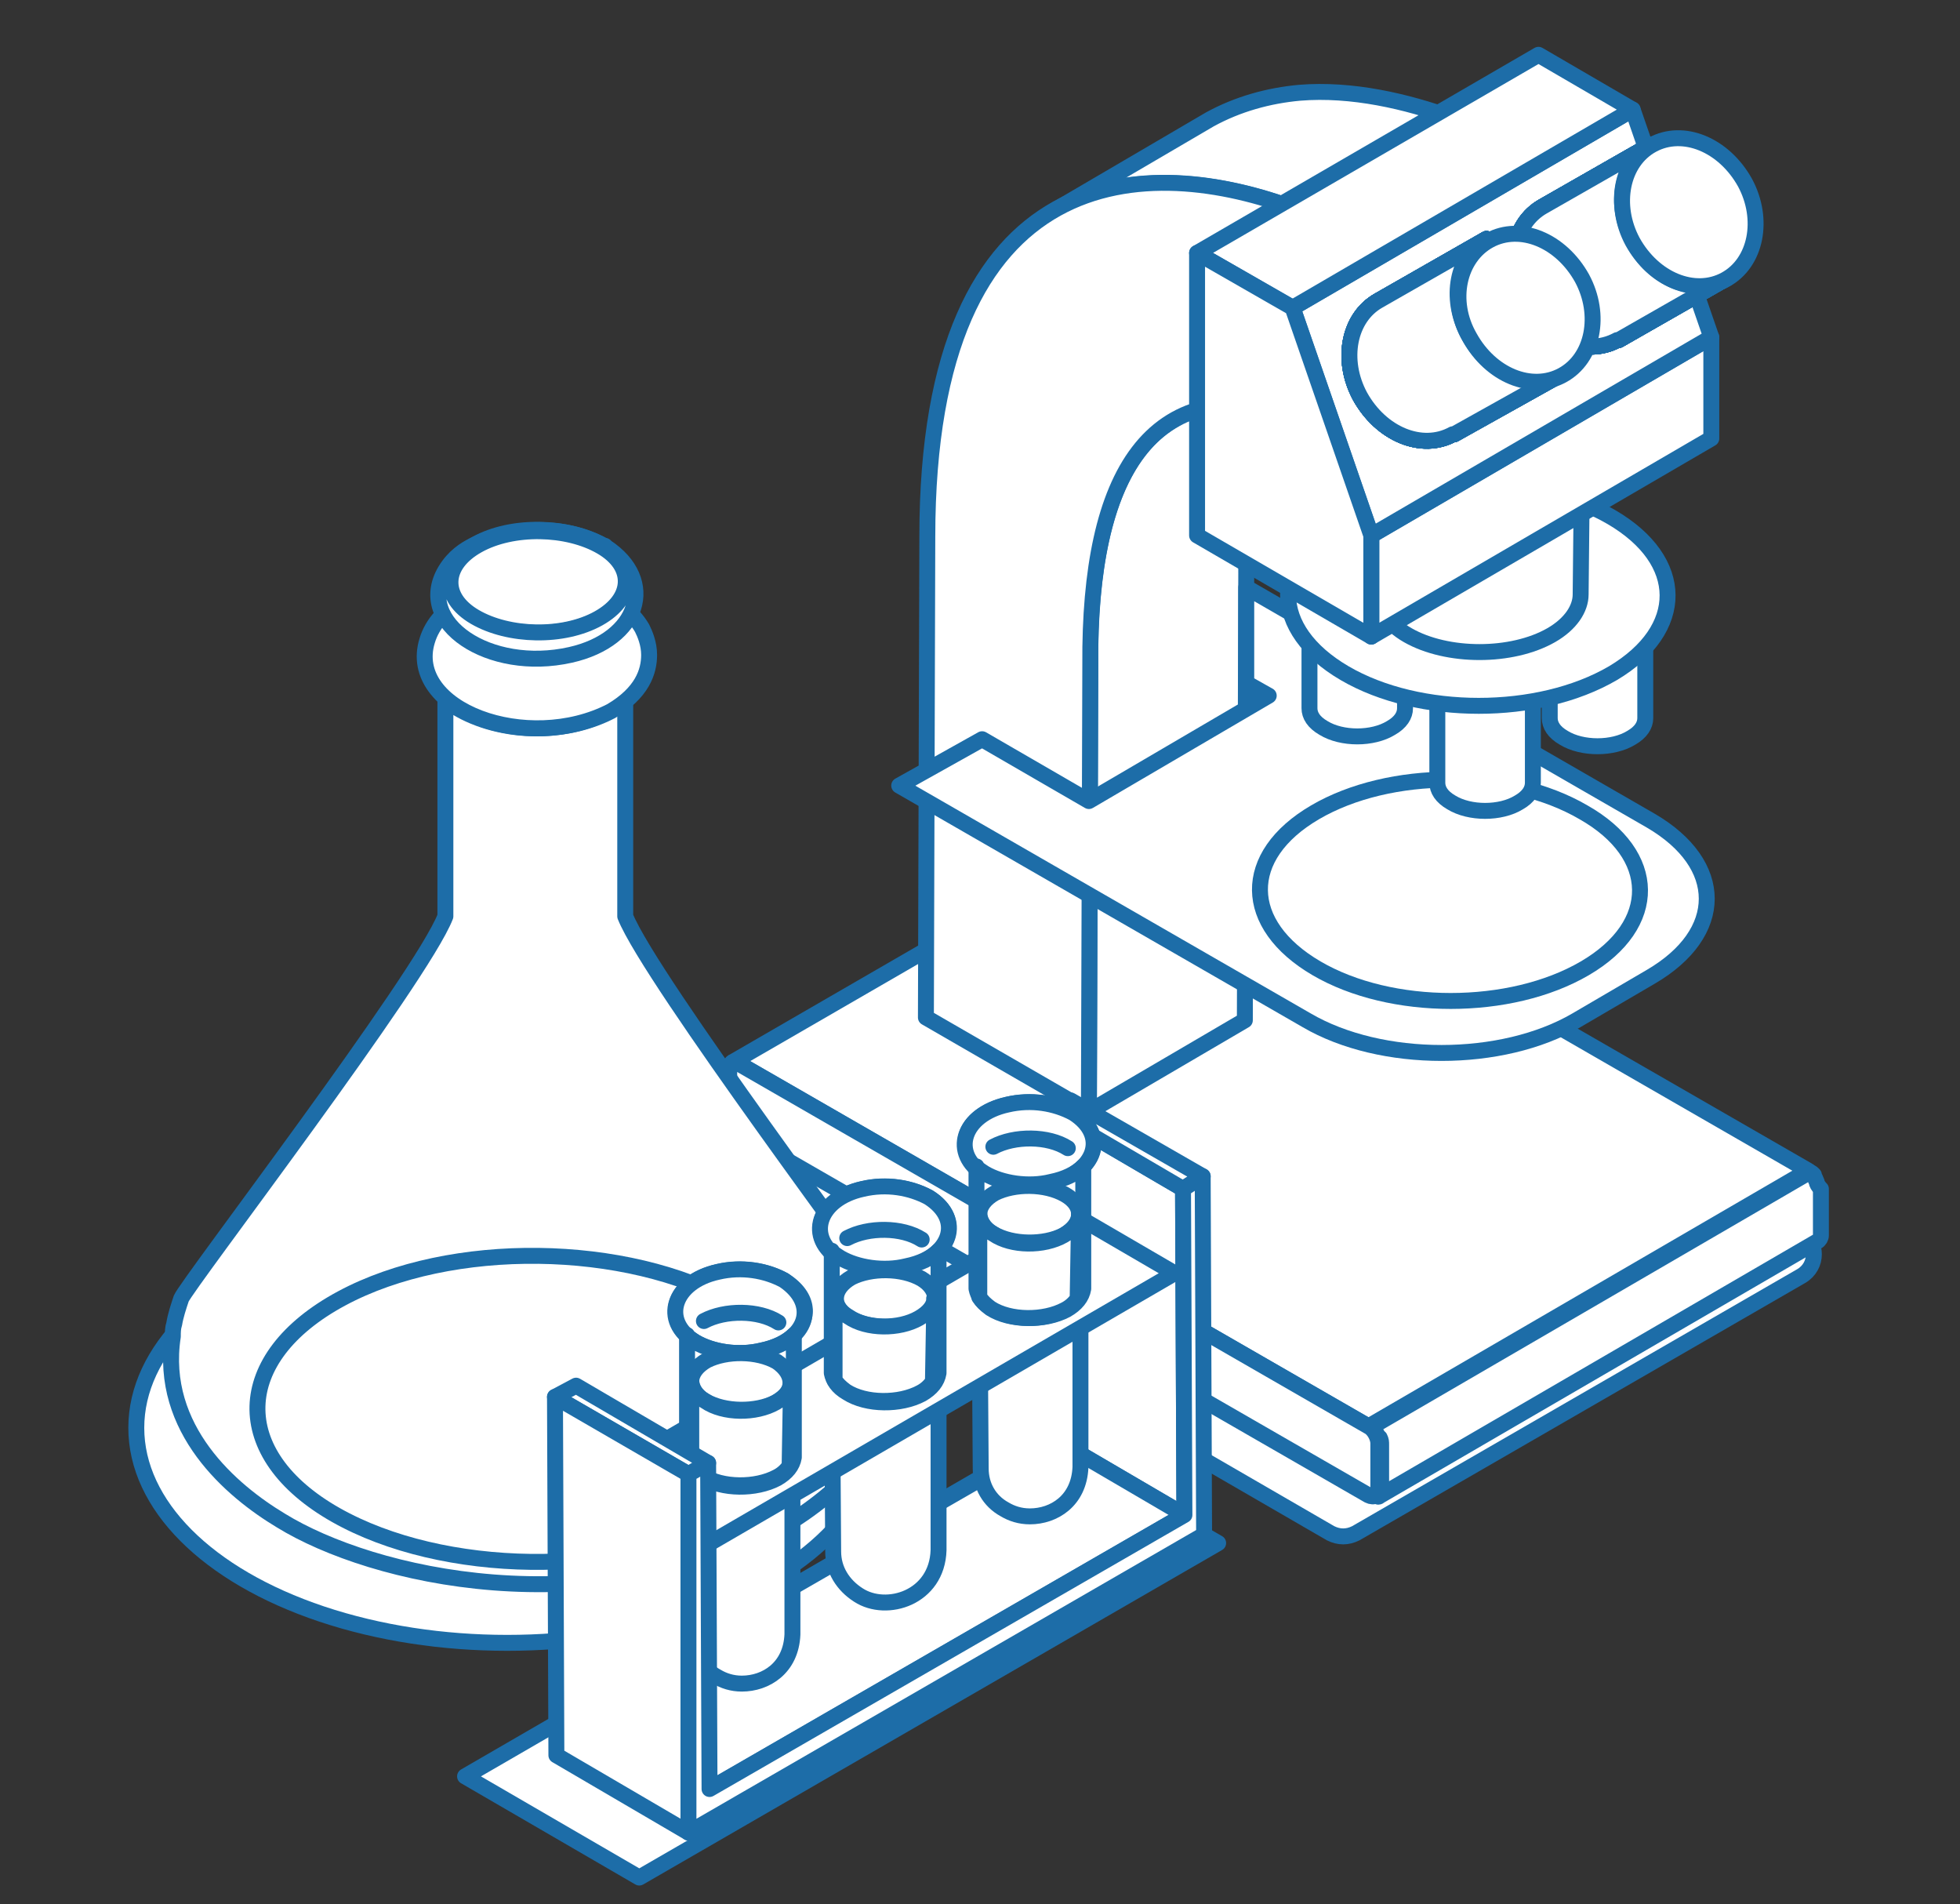 <?xml version="1.0" encoding="utf-8"?>
<!-- Generator: Adobe Illustrator 23.0.2, SVG Export Plug-In . SVG Version: 6.00 Build 0)  -->
<svg version="1.1" id="Layer_1" xmlns="http://www.w3.org/2000/svg" xmlns:xlink="http://www.w3.org/1999/xlink" x="0px" y="0px"
	 viewBox="0 0 139.5 135.5" style="enable-background:new 0 0 139.5 135.5;" xml:space="preserve">
<rect x="0" y="0" width="139.5" height="135.5" fill="#333333" stroke="none"/>
<style type="text/css">
	.st0{fill:#FFFFFF;stroke:#1D6DA8;stroke-width:1.134;stroke-linecap:round;stroke-linejoin:round;stroke-miterlimit:10;}
	.st1{enable-background:new    ;}
	.st2{fill:#FFFFFF;}
	
		.st3{clip-path:url(#SVGID_10_);fill:#FFFFFF;stroke:#1D6DA8;stroke-width:1.134;stroke-linecap:round;stroke-linejoin:round;stroke-miterlimit:10;}
	.st4{fill:none;stroke:#1D6DA8;stroke-width:1.134;stroke-linecap:round;stroke-linejoin:round;stroke-miterlimit:10;}
	
		.st5{clip-path:url(#SVGID_12_);fill:#FFFFFF;stroke:#1D6DA8;stroke-width:1.134;stroke-linecap:round;stroke-linejoin:round;stroke-miterlimit:10;}
</style>
<path class="st0" d="M83.8,62.1l44.4,25.6c1.2,0.7,1.2,2.4,0,3.1l-31.7,18.3c-0.6,0.3-1.2,0.3-1.8,0L50.3,83.4
	c-1.2-0.7-1.2-2.4,0-3.1L82,62.1C82.6,61.8,83.2,61.7,83.8,62.1z"/>
<g>
	<g>
		<g class="st1">
			<path class="st0" d="M83.9,57.5c-0.2-0.1-0.4-0.1-0.5,0L52.1,75.6c0.1-0.1,0.3-0.1,0.5,0.1l44.8,25.8l31.3-18.2L83.9,57.5z"/>
			<path class="st0" d="M129.3,84.1C129.3,84,129.3,84,129.3,84.1C129.3,84,129.3,84,129.3,84.1c-0.1-0.2-0.1-0.3-0.2-0.4
				c0,0,0,0,0-0.1l0,0c-0.1-0.1-0.2-0.2-0.3-0.2l-31.3,18.2c0.1,0.1,0.2,0.1,0.3,0.2c0,0,0,0.1,0.1,0.1c0.1,0.1,0.1,0.2,0.2,0.3
				c0,0,0,0.1,0.1,0.1c0.1,0.2,0.1,0.3,0.1,0.5v3.3c0,0.2-0.1,0.4-0.2,0.4l31.3-18.2c0.1-0.1,0.2-0.2,0.2-0.4v-3.3
				C129.4,84.4,129.3,84.2,129.3,84.1z"/>
			<path class="st0" d="M97.4,101.5L52.6,75.7c-0.4-0.2-0.7,0-0.7,0.4v3.3c0,0.4,0.3,1,0.7,1.2l44.8,25.8c0.4,0.2,0.7,0,0.7-0.4
				v-3.3C98.1,102.3,97.8,101.7,97.4,101.5z"/>
		</g>
	</g>
	<g>
		<g class="st1">
			<path class="st0" d="M83.5,29.9c-4.1,2.4-6,8.6-5.9,17.4l-0.1,31.8l11.1-6.5l0.1-31.8c-0.1-8.9,1.8-15,5.9-17.4L83.5,29.9z"/>
			<polygon class="st0" points="92.3,14.9 92.3,29.4 103.4,22.9 103.4,8.4 			"/>
			<path class="st0" d="M92.5,6.6c-2.2,0.2-4.4,0.8-6.4,1.9L75,15c5.3-3.1,12-2.1,17.3-0.1l11.1-6.5C100.1,7.2,96.2,6.3,92.5,6.6z"
				/>
			<path class="st0" d="M66,38.2l-0.1,34.2l11.6,6.7l0.1-31.8c-0.1-13.6,4.3-20.8,14.7-17.9V14.9C81.8,10.9,66,11,66,38.2z"/>
		</g>
	</g>
</g>
<polygon class="st0" points="88.7,50.3 90.3,51.3 90.3,49.5 88.7,48.5 "/>
<path class="st0" d="M117.5,58.4L88.7,41.8v6.8l1.6,0.9L77.5,57l-7.6-4.4L64,55.9l29,16.7c5.3,3.1,13.9,3.1,19.2,0l5.3-3.1
	C122.8,66.4,122.8,61.5,117.5,58.4z"/>
<g>
	<path class="st0" d="M112.7,57.8c-5.3-3.1-13.8-3.1-19.1,0c-5.3,3.1-5.2,8,0.1,11.1c5.3,3.1,13.8,3.1,19.1,0S118,60.8,112.7,57.8z"
		/>
</g>
<g>
	<g>
		<path class="st0" d="M99,41.3c-1.3-0.8-3.5-0.8-4.8,0c-0.7,0.4-1,0.9-1,1.4l0,0v7.7c0,0.5,0.3,1,1,1.4c1.3,0.8,3.5,0.8,4.8,0
			c0.7-0.4,1-0.9,1-1.4v-7.7c0,0.1,0,0.1,0,0.2C100.1,42.4,99.8,41.8,99,41.3z M93.3,43.1c0,0,0-0.1,0-0.2
			C93.3,43,93.3,43.1,93.3,43.1L93.3,43.1z"/>
		<path class="st0" d="M117.1,43.6c0.1-0.6-0.2-1.2-1-1.6c-1.3-0.8-3.5-0.8-4.8,0c-0.7,0.4-1,0.9-1,1.4l0,0v7.7c0,0.5,0.3,1,1,1.4
			c1.3,0.8,3.5,0.8,4.8,0c0.7-0.4,1-0.9,1-1.4v-7.7C117.2,43.4,117.1,43.5,117.1,43.6z M110.6,44.1c0,0-0.1-0.1-0.1-0.2
			C110.6,44,110.6,44,110.6,44.1L110.6,44.1z"/>
		<path class="st0" d="M108.1,46.6c-1.3-0.8-3.5-0.8-4.8,0c-0.7,0.4-1,0.9-1,1.4l0,0v7.7c0,0.5,0.3,1,1,1.4c1.3,0.8,3.5,0.8,4.8,0
			c0.7-0.4,1-0.9,1-1.4V48c0,0.1,0,0.1,0,0.2C109.2,47.6,108.9,47.1,108.1,46.6z"/>
	</g>
	<g>
		<g class="st1">
			<path class="st0" d="M114.7,36.8c-5.3-3.1-13.8-3.1-19.1,0s-5.2,8,0.1,11.1c5.3,3.1,13.8,3.1,19.1,0
				C120,44.8,120,39.9,114.7,36.8z"/>
		</g>
	</g>
</g>
<path class="st0" d="M112.6,32.9c0.2-1.2-0.4-2.5-2.1-3.4c-2.8-1.6-7.4-1.6-10.2,0c-1.4,0.8-2.1,1.9-2.1,3l0,0l-0.1,9.7
	c0,1.1,0.7,2.2,2.1,3c2.8,1.6,7.4,1.6,10.2,0c1.4-0.8,2.1-1.9,2.1-2.9l0.1-9.7C112.6,32.6,112.6,32.7,112.6,32.9z"/>
<g>
	<polygon class="st0" points="97.6,38.1 121.8,24 121.8,31.2 97.6,45.3 	"/>
	<polygon class="st0" points="92,21.9 116.2,7.8 121.8,24 97.6,38.1 	"/>
	<polygon class="st0" points="85.2,18 109.5,3.9 116.2,7.8 92,21.9 	"/>
	<polygon class="st0" points="92,21.9 97.6,38.1 97.6,45.3 85.2,38.1 85.2,18 	"/>
</g>
<g>
	<g>
		<g>
			<g class="st1">
				<g class="st1">
					<g>
						<path id="SVGID_3_" class="st0" d="M122.9,19.8l-7.7,4.4h-0.1c-2.2,1.2-5.1,0-6.6-2.7c-1.4-2.6-0.8-5.6,1.3-6.8l7.7-4.4
							c-2.1,1.2-2.7,4.2-1.3,6.8C117.6,19.9,120.6,21.1,122.9,19.8C122.8,19.9,122.8,19.9,122.9,19.8z"/>
					</g>
					<g>
						<g>
							<path id="SVGID_6_" class="st0" d="M122.9,19.8l-7.7,4.4h-0.1c-2.2,1.2-5.1,0-6.6-2.7c-1.4-2.6-0.8-5.6,1.3-6.8l7.7-4.4
								c-2.1,1.2-2.7,4.2-1.3,6.8C117.6,19.9,120.6,21.1,122.9,19.8C122.8,19.9,122.8,19.9,122.9,19.8z"/>
						</g>
						<g>
							<g>
								<path id="SVGID_1_" class="st0" d="M122.9,19.8l-7.7,4.4h-0.1c-2.2,1.2-5.1,0-6.6-2.7c-1.4-2.6-0.8-5.6,1.3-6.8l7.7-4.4
									c-2.1,1.2-2.7,4.2-1.3,6.8C117.6,19.9,120.6,21.1,122.9,19.8C122.8,19.9,122.8,19.9,122.9,19.8z"/>
							</g>
							<g>
								<g>
									<path id="SVGID_2_" class="st2" d="M122.9,19.8l-7.7,4.4h-0.1c-2.2,1.2-5.1,0-6.6-2.7c-1.4-2.6-0.8-5.6,1.3-6.8l7.7-4.4
										c-2.1,1.2-2.7,4.2-1.3,6.8C117.6,19.9,120.6,21.1,122.9,19.8C122.8,19.9,122.8,19.9,122.9,19.8z"/>
								</g>
								<g>
									<defs>
										<path id="SVGID_7_" d="M122.9,19.8l-7.7,4.4h-0.1c-2.2,1.2-5.1,0-6.6-2.7c-1.4-2.6-0.8-5.6,1.3-6.8l7.7-4.4
											c-2.1,1.2-2.7,4.2-1.3,6.8C117.6,19.9,120.6,21.1,122.9,19.8C122.8,19.9,122.8,19.9,122.9,19.8z"/>
									</defs>
									<clipPath id="SVGID_10_">
										<use xlink:href="#SVGID_7_"  style="overflow:visible;"/>
									</clipPath>
									<path class="st3" d="M122.8,19.9c-2.2,1.2-5.1,0-6.6-2.7c-1.4-2.6-0.8-5.6,1.3-6.8l-7.7,4.4c-2.1,1.2-2.7,4.2-1.3,6.8
										c1.4,2.6,4.4,3.8,6.6,2.7h0.1L122.8,19.9L122.8,19.9z"/>
								</g>
								<g>
									<path class="st4" d="M122.9,19.8l-7.7,4.4h-0.1c-2.2,1.2-5.1,0-6.6-2.7c-1.4-2.6-0.8-5.6,1.3-6.8l7.7-4.4
										c-2.1,1.2-2.7,4.2-1.3,6.8C117.6,19.9,120.6,21.1,122.9,19.8C122.8,19.9,122.8,19.9,122.9,19.8z"/>
								</g>
							</g>
							<g>
								<path class="st0" d="M122.9,19.8l-7.7,4.4h-0.1c-2.2,1.2-5.1,0-6.6-2.7c-1.4-2.6-0.8-5.6,1.3-6.8l7.7-4.4
									c-2.1,1.2-2.7,4.2-1.3,6.8C117.6,19.9,120.6,21.1,122.9,19.8C122.8,19.9,122.8,19.9,122.9,19.8z"/>
							</g>
						</g>
						<g>
							<path class="st0" d="M122.9,19.8l-7.7,4.4h-0.1c-2.2,1.2-5.1,0-6.6-2.7c-1.4-2.6-0.8-5.6,1.3-6.8l7.7-4.4
								c-2.1,1.2-2.7,4.2-1.3,6.8C117.6,19.9,120.6,21.1,122.9,19.8C122.8,19.9,122.8,19.9,122.9,19.8z"/>
						</g>
					</g>
					<g>
						<path class="st0" d="M122.9,19.8l-7.7,4.4h-0.1c-2.2,1.2-5.1,0-6.6-2.7c-1.4-2.6-0.8-5.6,1.3-6.8l7.7-4.4
							c-2.1,1.2-2.7,4.2-1.3,6.8C117.6,19.9,120.6,21.1,122.9,19.8C122.8,19.9,122.8,19.9,122.9,19.8z"/>
					</g>
				</g>
				<g>
					<path class="st0" d="M117.6,10.3c2.2-1.2,5.1,0,6.6,2.7c1.4,2.6,0.8,5.7-1.4,6.9c-2.2,1.2-5.1,0-6.6-2.7
						C114.8,14.6,115.4,11.5,117.6,10.3z"/>
				</g>
			</g>
		</g>
	</g>
	<g>
		<g>
			<g class="st1">
				<g class="st1">
					<g>
						<path id="SVGID_5_" class="st0" d="M111.2,26.6l-7.7,4.3h-0.1c-2.2,1.2-5.1,0-6.6-2.7c-1.4-2.6-0.8-5.6,1.3-6.8l7.7-4.4
							c-2.1,1.2-2.7,4.2-1.3,6.8C106,26.6,108.9,27.8,111.2,26.6C111.1,26.6,111.2,26.6,111.2,26.6z"/>
					</g>
					<g>
						<g>
							<path id="SVGID_8_" class="st0" d="M111.2,26.6l-7.7,4.3h-0.1c-2.2,1.2-5.1,0-6.6-2.7c-1.4-2.6-0.8-5.6,1.3-6.8l7.7-4.4
								c-2.1,1.2-2.7,4.2-1.3,6.8C106,26.6,108.9,27.8,111.2,26.6C111.1,26.6,111.2,26.6,111.2,26.6z"/>
						</g>
						<g>
							<g>
								<path id="SVGID_4_" class="st0" d="M111.2,26.6l-7.7,4.3h-0.1c-2.2,1.2-5.1,0-6.6-2.7c-1.4-2.6-0.8-5.6,1.3-6.8l7.7-4.4
									c-2.1,1.2-2.7,4.2-1.3,6.8C106,26.6,108.9,27.8,111.2,26.6C111.1,26.6,111.2,26.6,111.2,26.6z"/>
							</g>
							<g>
								<g>
									<path id="SVGID_9_" class="st2" d="M111.2,26.6l-7.7,4.3h-0.1c-2.2,1.2-5.1,0-6.6-2.7c-1.4-2.6-0.8-5.6,1.3-6.8l7.7-4.4
										c-2.1,1.2-2.7,4.2-1.3,6.8C106,26.6,108.9,27.8,111.2,26.6C111.1,26.6,111.2,26.6,111.2,26.6z"/>
								</g>
								<g>
									<defs>
										<path id="SVGID_11_" d="M111.2,26.6l-7.7,4.3h-0.1c-2.2,1.2-5.1,0-6.6-2.7c-1.4-2.6-0.8-5.6,1.3-6.8l7.7-4.4
											c-2.1,1.2-2.7,4.2-1.3,6.8C106,26.6,108.9,27.8,111.2,26.6C111.1,26.6,111.2,26.6,111.2,26.6z"/>
									</defs>
									<clipPath id="SVGID_12_">
										<use xlink:href="#SVGID_11_"  style="overflow:visible;"/>
									</clipPath>
									<path class="st5" d="M111.1,26.7c-2.2,1.2-5.1,0-6.6-2.7c-1.4-2.6-0.8-5.6,1.3-6.8l-7.7,4.4c-2.1,1.2-2.7,4.2-1.3,6.8
										c1.4,2.6,4.4,3.8,6.6,2.7h0.1L111.1,26.7C111.2,26.6,111.1,26.6,111.1,26.7z"/>
								</g>
								<g>
									<path class="st4" d="M111.2,26.6l-7.7,4.3h-0.1c-2.2,1.2-5.1,0-6.6-2.7c-1.4-2.6-0.8-5.6,1.3-6.8l7.7-4.4
										c-2.1,1.2-2.7,4.2-1.3,6.8C106,26.6,108.9,27.8,111.2,26.6C111.1,26.6,111.2,26.6,111.2,26.6z"/>
								</g>
							</g>
							<g>
								<path class="st0" d="M111.2,26.6l-7.7,4.3h-0.1c-2.2,1.2-5.1,0-6.6-2.7c-1.4-2.6-0.8-5.6,1.3-6.8l7.7-4.4
									c-2.1,1.2-2.7,4.2-1.3,6.8C106,26.6,108.9,27.8,111.2,26.6C111.1,26.6,111.2,26.6,111.2,26.6z"/>
							</g>
						</g>
						<g>
							<path class="st0" d="M111.2,26.6l-7.7,4.3h-0.1c-2.2,1.2-5.1,0-6.6-2.7c-1.4-2.6-0.8-5.6,1.3-6.8l7.7-4.4
								c-2.1,1.2-2.7,4.2-1.3,6.8C106,26.6,108.9,27.8,111.2,26.6C111.1,26.6,111.2,26.6,111.2,26.6z"/>
						</g>
					</g>
					<g>
						<path class="st0" d="M111.2,26.6l-7.7,4.3h-0.1c-2.2,1.2-5.1,0-6.6-2.7c-1.4-2.6-0.8-5.6,1.3-6.8l7.7-4.4
							c-2.1,1.2-2.7,4.2-1.3,6.8C106,26.6,108.9,27.8,111.2,26.6C111.1,26.6,111.2,26.6,111.2,26.6z"/>
					</g>
				</g>
				<g>
					<path class="st0" d="M106,17.1c2.2-1.2,5.1,0,6.6,2.7c1.4,2.6,0.8,5.7-1.4,6.9c-2.2,1.2-5.1,0-6.6-2.7
						C103.1,21.4,103.8,18.3,106,17.1z"/>
				</g>
			</g>
		</g>
	</g>
</g>
<g>
	<ellipse class="st0" cx="36.1" cy="101.6" rx="26.4" ry="15.3"/>
	<g id="_x39_">
		<g>
			<g>
				<path class="st0" d="M63.9,95.2c0,0.3,0,0.6,0,0.8C64,95.8,63.9,95.5,63.9,95.2c-0.1-0.9-0.3-1.8-0.7-2.7c0,0,0,0,0,0.1
					c0,0,0,0,0-0.1l-0.1-0.1l0.1,0.1c-0.4-0.9-16.9-22.8-18.7-27.3V49.8c-0.3,0.3-0.7,0.5-1.1,0.8c-4,2.1-9.1,1.3-11.7-0.8v15.4
					C30,69.6,13.3,91.4,12.9,92.4l0,0c-0.2,0.6-0.4,1.2-0.5,1.8c-0.1,0.3-0.1,0.6-0.1,0.9c-1,6.6,4.2,11,7.7,13.1l0,0
					c6.5,4,21.9,7.6,35.8,0.4C59.4,106.4,64.9,102,63.9,95.2z"/>
				<path class="st0" d="M52.2,92.7c-7.6-4.3-20.1-4.5-27.9-0.3s-8,11.1-0.4,15.4s20.1,4.5,27.9,0.3S59.8,97,52.2,92.7z"/>
				<path class="st0" d="M42.9,42.8c-2.5-1.5-6.7-1.5-9.3-0.1s-2.7,3.9-0.1,5.4c2.5,1.5,6.7,1.5,9.3,0.1
					C45.4,46.7,45.4,44.3,42.9,42.8z"/>
				<path class="st0" d="M45.7,44.7c-2.8-4.8-13.8-4.2-15.3,0.9c-1.5,4.9,7.1,8.1,13.1,5c2.2-1.3,2.7-2.8,2.7-4
					C46.2,45.8,45.9,45.1,45.7,44.7z"/>
			</g>
			<g>
				<g>
					<path class="st0" d="M42.9,38.8c2.4,1.5,2.3,3.8-0.2,5.2s-6.5,1.4-9-0.1c-2.4-1.5-2.3-3.8,0.2-5.2S40.4,37.4,42.9,38.8z"/>
					<path class="st0" d="M33.7,38.8c2.3-1.2,6.2-1.7,9.4,0.1c-0.1,0-0.2,0-0.3,0c-2.4-1.4-6.3-1.5-8.8-0.1s-2.6,3.7-0.2,5.1
						s6.3,1.5,8.8,0.1s2.6-3.7,0.2-5.1c0.1-0.1,0.3-0.1,0.3,0c3.7,2.4,2.4,6.6-2.5,7.7c-5.8,1.3-11.1-2.3-8.9-6
						C32.3,39.6,33.1,39.1,33.7,38.8L33.7,38.8z"/>
				</g>
			</g>
		</g>
	</g>
</g>
<g>
	<polygon class="st0" points="86.7,109.8 45.5,133.6 33.1,126.4 74.2,102.6 	"/>
	<g id="_x31_3_2_">
		<g>
			<g>
				<polygon class="st0" points="84.3,107.8 74.9,102.3 74.8,79.1 84.2,84.6 				"/>
				<polygon class="st0" points="84.2,84.6 74.8,79.1 76.2,78.3 85.6,83.7 				"/>
				<polygon class="st0" points="50.5,127.3 41,121.8 74.9,102.3 84.3,107.8 				"/>
			</g>
			<g>
				<g>
					<path class="st0" d="M59.2,95.8l0.1,14.6l0,0c0,1.3,0.7,2.4,1.8,3.1c2,1.3,5.6,0.2,5.7-3.2l0,0l0,0V95.7L59.2,95.8L59.2,95.8z"
						/>
				</g>
			</g>
			<g>
				<g>
					<g>
						<path class="st0" d="M49.2,101.8l0.1,14.6c0,1.2,0.6,2.3,1.7,2.9c0.5,0.3,1.1,0.5,1.8,0.5c1.7,0,3.5-1.1,3.6-3.5v-14.6
							C56.3,101.8,49.2,101.8,49.2,101.8z"/>
					</g>
				</g>
			</g>
			<g>
				<g>
					<g>
						<path class="st0" d="M69.7,89.9l0.1,14.6c0,1.2,0.6,2.3,1.7,2.9c0.5,0.3,1.1,0.5,1.8,0.5c1.7,0,3.5-1.1,3.6-3.5V89.8"/>
					</g>
				</g>
			</g>
			<g>
				<polygon class="st0" points="49.5,110.4 49.5,112.1 41.6,107.5 41.6,105.8 				"/>
				<polygon class="st0" points="83.6,90.6 49.5,110.4 41.6,105.8 75.7,86 				"/>
			</g>
			<g>
				<g>
					<path class="st0" d="M55.8,91.1c-3.1-1.7-7.7-0.4-7.7,2.2c0,3,5.9,4.1,8.4,1.6C57.6,93.9,57.7,92.3,55.8,91.1z"/>
					<path class="st0" d="M55.4,91.2c-1.4-0.9-3.8-0.9-5.3-0.1s-1.5,2.2-0.1,3.1s3.8,0.9,5.3,0.1C56.8,93.4,56.9,92,55.4,91.2z"/>
					<path class="st0" d="M55.8,91.1c-1.3-0.7-3-1-4.7-0.6c-3.2,0.7-4.1,3.5-1.6,5c1.2,0.7,3,1,4.7,0.6
						C57.5,95.4,58.3,92.8,55.8,91.1z"/>
					<path class="st0" d="M50,105.1c1.4,0.9,3.8,0.9,5.3,0.1c0.7-0.4,1.1-0.9,1.2-1.5V95c-0.5,0.5-1.3,0.9-2.3,1.1
						c-1.6,0.4-3.5,0.1-4.7-0.6c-0.3-0.2-0.5-0.3-0.6-0.5v8.7C49,104.2,49.4,104.7,50,105.1z"/>
					<path class="st0" d="M55.3,96.9c-1.4-0.8-3.6-0.8-5-0.1c-1.4,0.8-1.5,2.1-0.1,2.9s3.6,0.8,5,0.1C56.6,99.1,56.6,97.8,55.3,96.9
						z"/>
					<g>
						<path class="st0" d="M56.3,98.4L56.3,98.4L56.3,98.4C56.3,98.3,56.3,98.3,56.3,98.4z"/>
						<path class="st0" d="M56.3,98.4c0,0.5-0.4,1-1.1,1.4c-1.4,0.8-3.7,0.8-5-0.1c-0.7-0.4-1-1-1-1.5l0,0v6
							c0.2,0.3,0.4,0.5,0.8,0.8c1.4,0.9,3.8,0.9,5.3,0.1c0.4-0.2,0.7-0.5,0.9-0.8L56.3,98.4z"/>
					</g>
				</g>
			</g>
			<g>
				<polygon class="st0" points="49,104.9 39.5,99.4 41,98.6 50.4,104.1 				"/>
				<polygon class="st0" points="49,130.4 39.6,124.9 39.5,99.4 49,104.9 				"/>
				<polygon class="st0" points="85.6,83.7 84.2,84.6 84.3,107.8 50.5,127.3 50.4,104.1 49,104.9 49,130.4 85.7,109.2 				"/>
			</g>
		</g>
		<g>
			<g>
				<path class="st0" d="M75.9,82.3c0.5-0.3,0.8-0.6,1-0.9c-0.2-0.3-0.5-0.6-0.9-0.9c-1.4-0.9-3.8-0.9-5.3-0.1
					c-0.5,0.3-0.8,0.6-1,0.9c0.2,0.3,0.5,0.6,0.9,0.9C72,83.1,74.4,83.1,75.9,82.3z"/>
				<path class="st0" d="M76.4,79.2c-3.1-1.7-7.7-0.4-7.7,2.2c0,3,5.9,4.1,8.4,1.6C78.1,82,78.2,80.3,76.4,79.2z"/>
				<path class="st0" d="M76,79.2c-1.4-0.9-3.8-0.9-5.3-0.1s-1.6,2.2-0.1,3.1c1.4,0.9,3.8,0.9,5.3,0.1C77.4,81.5,77.4,80.1,76,79.2z
					"/>
				<path class="st0" d="M76.4,79.2c-1.3-0.7-3-1-4.7-0.6c-3.2,0.7-4.1,3.5-1.6,5c1.2,0.7,3.1,1,4.7,0.6
					C78,83.4,78.9,80.8,76.4,79.2z"/>
				<path class="st0" d="M70.6,93.1c1.4,0.9,3.8,0.9,5.3,0.1c0.7-0.4,1.1-0.9,1.2-1.5V83c-0.5,0.5-1.3,0.9-2.3,1.1
					c-1.6,0.4-3.5,0.1-4.7-0.6c-0.3-0.2-0.5-0.3-0.6-0.5v8.7C69.6,92.2,69.9,92.7,70.6,93.1z"/>
				<path class="st0" d="M75.8,85c-1.4-0.8-3.6-0.8-5-0.1c-1.4,0.8-1.5,2.1-0.1,2.9s3.6,0.8,5,0.1C77.1,87.1,77.2,85.8,75.8,85z"/>
				<g>
					<path class="st0" d="M76.8,86.4L76.8,86.4L76.8,86.4C76.8,86.3,76.8,86.4,76.8,86.4z"/>
					<path class="st0" d="M76.8,86.5c0,0.5-0.4,1-1.1,1.4c-1.4,0.8-3.7,0.8-5-0.1c-0.7-0.4-1-1-1-1.5l0,0v6c0.2,0.3,0.4,0.5,0.8,0.8
						c1.4,0.9,3.8,0.9,5.3,0.1c0.4-0.2,0.7-0.5,0.9-0.8L76.8,86.5z"/>
				</g>
			</g>
		</g>
		<g>
			<g>
				<path class="st0" d="M65.6,88.3c0.5-0.3,0.8-0.6,1-0.9c-0.2-0.3-0.5-0.6-0.9-0.9c-1.4-0.9-3.8-0.9-5.3-0.1
					c-0.5,0.3-0.8,0.6-1,0.9c0.2,0.3,0.5,0.6,0.9,0.9C61.7,89.1,64.1,89.1,65.6,88.3z"/>
				<path class="st0" d="M66.1,85.2c-3.1-1.7-7.7-0.4-7.7,2.2c0,3,5.9,4.1,8.4,1.6C67.8,88,67.9,86.3,66.1,85.2z"/>
				<path class="st0" d="M66.1,85.2c-1.3-0.7-3-1-4.7-0.6c-3.2,0.7-4.1,3.5-1.6,5c1.2,0.7,3,1,4.7,0.6
					C67.7,89.4,68.6,86.8,66.1,85.2z"/>
				<path class="st0" d="M60.3,99.1c1.4,0.9,3.8,0.9,5.3,0.1c0.7-0.4,1.1-0.9,1.2-1.5V89c-0.5,0.5-1.3,0.9-2.3,1.1
					c-1.6,0.4-3.5,0.1-4.7-0.6c-0.3-0.2-0.5-0.3-0.6-0.5v8.7C59.3,98.2,59.6,98.7,60.3,99.1z"/>
				<path class="st0" d="M65.6,91c-1.4-0.8-3.6-0.8-5-0.1c-1.4,0.8-1.5,2.1-0.1,2.9s3.6,0.8,5,0.1C66.9,93.1,66.9,91.8,65.6,91z"/>
				<g>
					<path class="st0" d="M66.5,92.4L66.5,92.4L66.5,92.4C66.5,92.3,66.5,92.4,66.5,92.4z"/>
					<path class="st0" d="M66.5,92.4c0,0.5-0.4,1-1.1,1.4c-1.4,0.8-3.7,0.8-5-0.1c-0.7-0.4-1-1-1-1.5l0,0v6c0.2,0.3,0.4,0.5,0.8,0.8
						c1.4,0.9,3.8,0.9,5.3,0.1c0.4-0.2,0.7-0.5,0.9-0.8L66.5,92.4z"/>
				</g>
			</g>
		</g>
	</g>
</g>
<path class="st0" d="M65.6,88.2c-1.4-0.9-3.8-0.9-5.3-0.1"/>
<path class="st0" d="M76,81.7c-1.4-0.9-3.8-0.9-5.3-0.1"/>
<path class="st0" d="M55.4,94.1c-1.4-0.9-3.8-0.9-5.3-0.1"/>
</svg>
